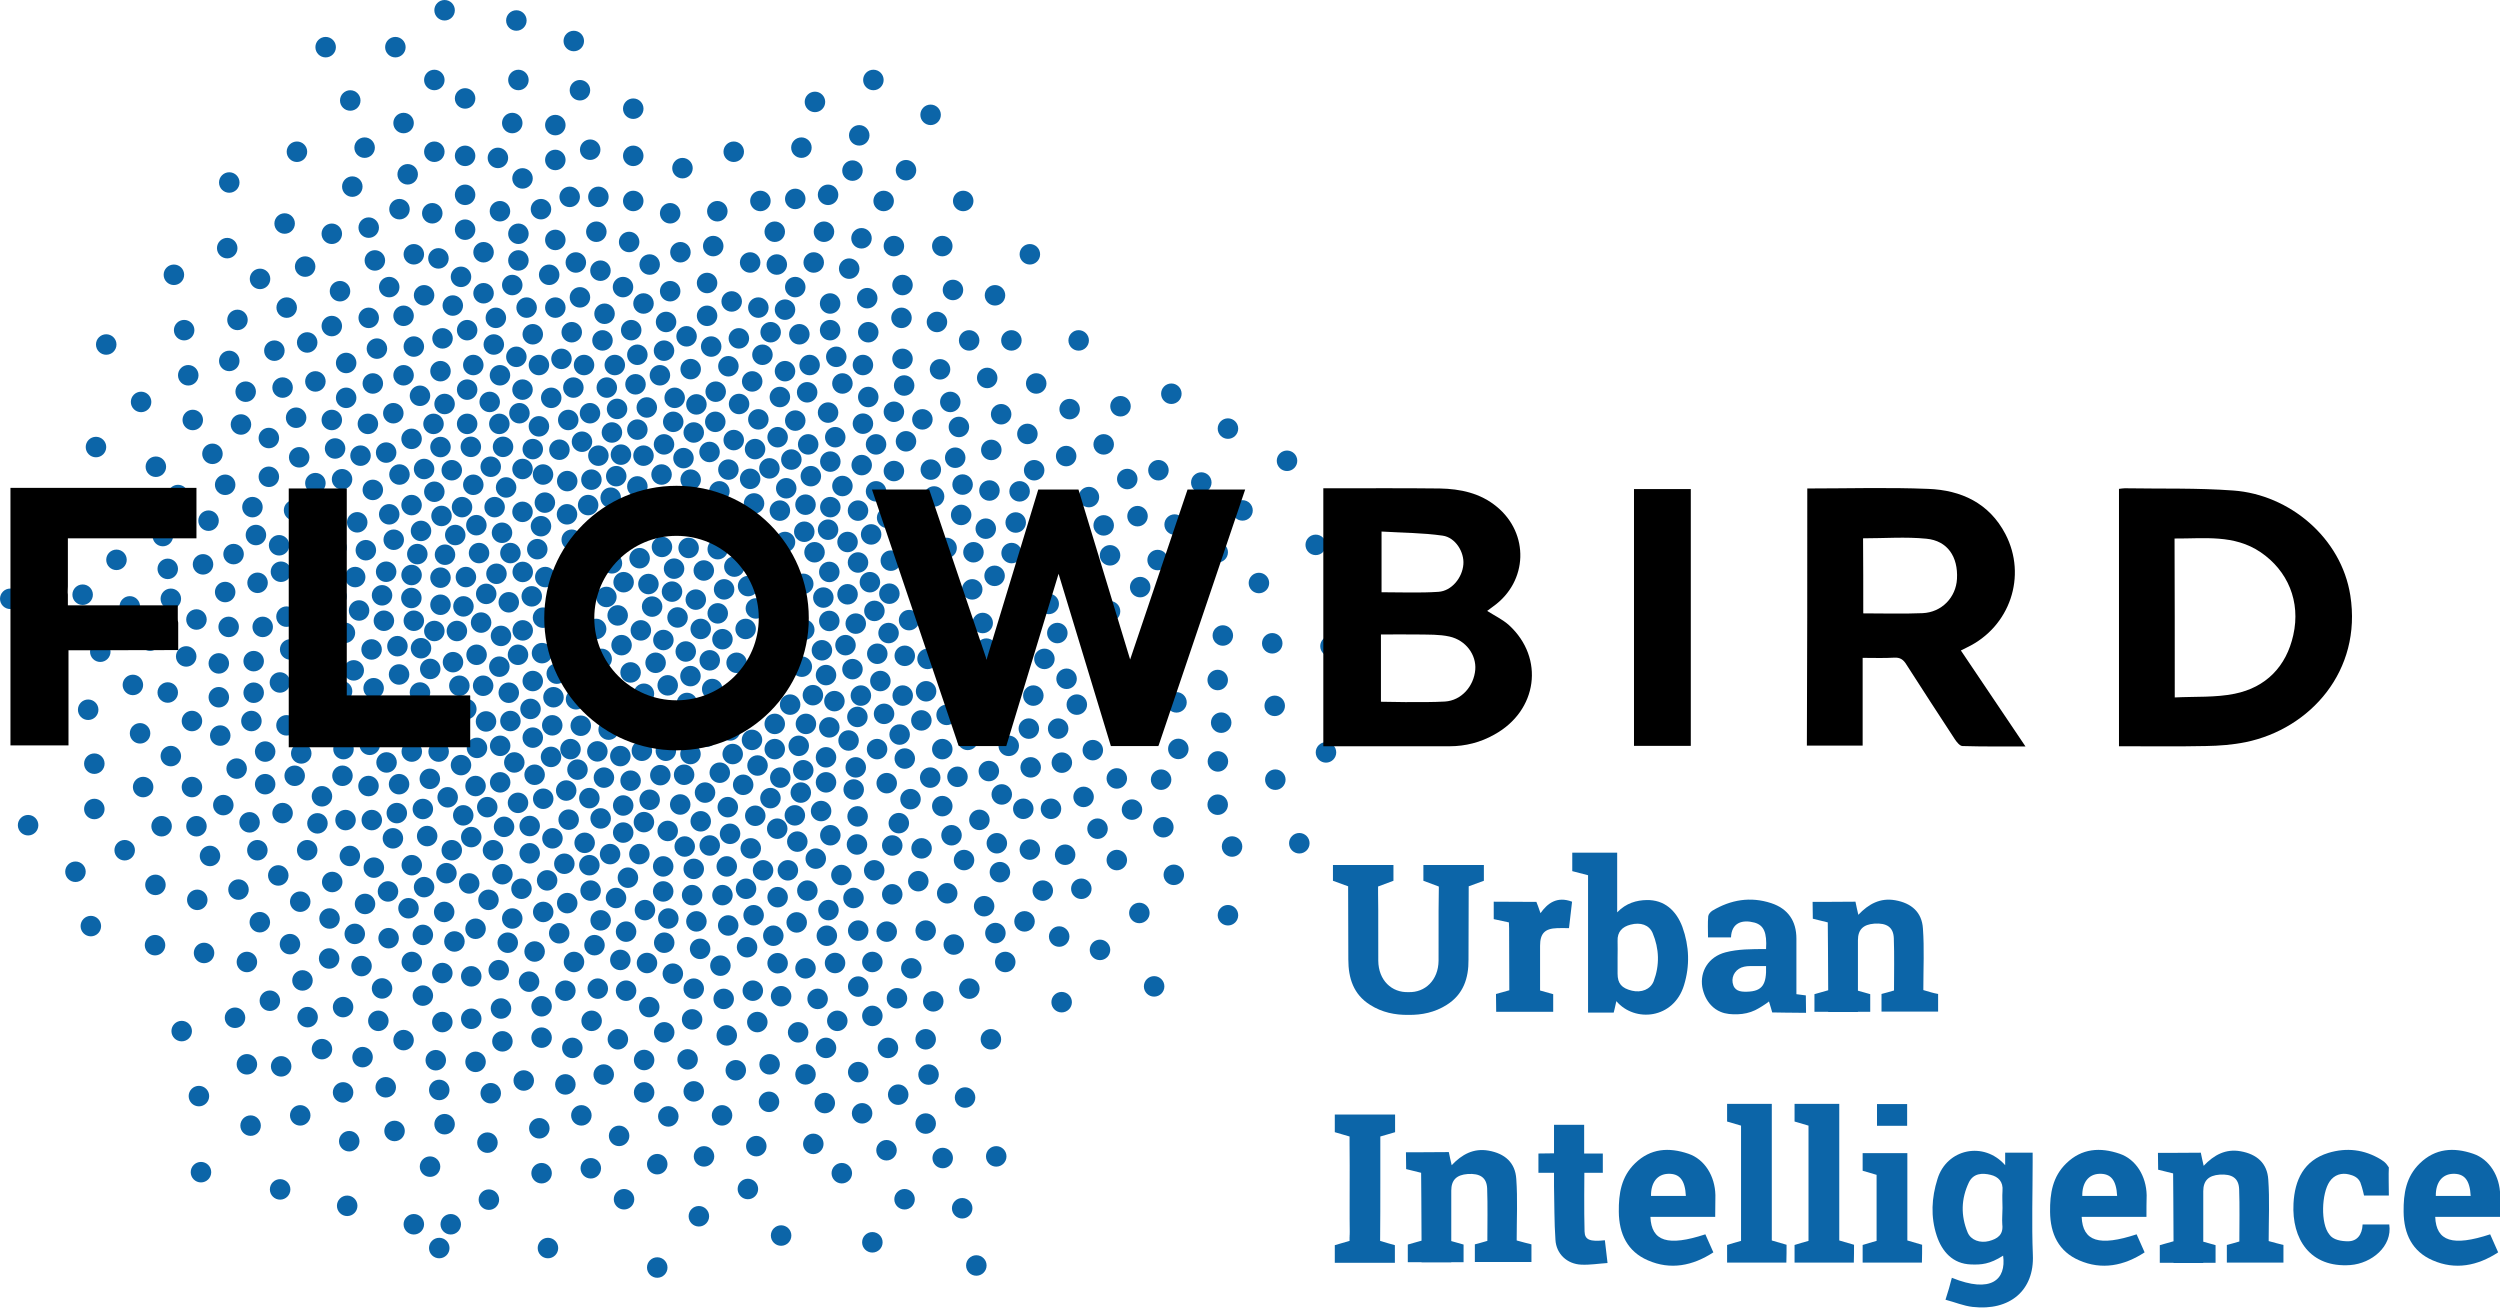 <svg xmlns="http://www.w3.org/2000/svg" x="0px" y="0px" viewBox="0 0 1219.1 637.6" style="enable-background:new 0 0 1219.1 637.6" xml:space="preserve"><style type="text/css">.st0{fill:#0C65A8;}
	.st1{fill:none;}</style><circle class="st0" cx="216.8" cy="5" r="5"/><circle class="st0" cx="192.8" cy="23" r="5"/><circle class="st0" cx="158.8" cy="23" r="5"/><circle class="st0" cx="170.8" cy="49" r="5"/><circle class="st0" cx="177.8" cy="72" r="5"/><circle class="st0" cx="144.8" cy="74" r="5"/><circle class="st0" cx="111.8" cy="89" r="5"/><circle class="st0" cx="138.8" cy="109" r="5"/><circle class="st0" cx="110.8" cy="121" r="5"/><circle class="st0" cx="84.8" cy="134" r="5"/><circle class="st0" cx="51.8" cy="168" r="5"/><circle class="st0" cx="89.8" cy="161" r="5"/><circle class="st0" cx="91.8" cy="183" r="5"/><circle class="st0" cx="68.8" cy="196" r="5"/><circle class="st0" cx="111.8" cy="176" r="5"/><circle class="st0" cx="119.8" cy="191" r="5"/><circle class="st0" cx="137.8" cy="189" r="5"/><circle class="st0" cx="153.8" cy="186" r="5"/><circle class="st0" cx="168.8" cy="177" r="5"/><circle class="st0" cx="183.8" cy="170" r="5"/><circle class="st0" cx="179.8" cy="155" r="5"/><circle class="st0" cx="196.8" cy="154" r="5"/><circle class="st0" cx="201.8" cy="169" r="5"/><circle class="st0" cx="181.8" cy="187" r="5"/><circle class="st0" cx="196.8" cy="183" r="5"/><circle class="st0" cx="214.8" cy="181" r="5"/><circle class="st0" cx="215.8" cy="165" r="5"/><circle class="st0" cx="204.8" cy="193" r="5"/><circle class="st0" cx="216.8" cy="197" r="5"/><circle class="st0" cx="227.8" cy="190" r="5"/><circle class="st0" cx="230.8" cy="178" r="5"/><circle class="st0" cx="168.8" cy="194" r="5"/><circle class="st0" cx="133.8" cy="171" r="5"/><circle class="st0" cx="149.8" cy="167" r="5"/><circle class="st0" cx="161.8" cy="159" r="5"/><circle class="st0" cx="115.8" cy="156" r="5"/><circle class="st0" cx="126.8" cy="136" r="5"/><circle class="st0" cx="139.8" cy="150" r="5"/><circle class="st0" cx="165.8" cy="142" r="5"/><circle class="st0" cx="148.8" cy="130" r="5"/><circle class="st0" cx="161.8" cy="114" r="5"/><circle class="st0" cx="179.8" cy="111" r="5"/><circle class="st0" cx="182.8" cy="127" r="5"/><circle class="st0" cx="189.8" cy="140" r="5"/><circle class="st0" cx="206.8" cy="144" r="5"/><circle class="st0" cx="201.8" cy="124" r="5"/><circle class="st0" cx="194.8" cy="102" r="5"/><circle class="st0" cx="210.8" cy="104" r="5"/><circle class="st0" cx="226.8" cy="95" r="5"/><circle class="st0" cx="243.8" cy="103" r="5"/><circle class="st0" cx="226.8" cy="112" r="5"/><circle class="st0" cx="235.8" cy="123" r="5"/><circle class="st0" cx="224.8" cy="135" r="5"/><circle class="st0" cx="235.8" cy="143" r="5"/><circle class="st0" cx="227.8" cy="161" r="5"/><circle class="st0" cx="241.8" cy="155" r="5"/><circle class="st0" cx="240.8" cy="168" r="5"/><circle class="st0" cx="251.8" cy="174" r="5"/><circle class="st0" cx="243.8" cy="183" r="5"/><circle class="st0" cx="238.8" cy="196" r="5"/><circle class="st0" cx="254.8" cy="190" r="5"/><circle class="st0" cx="262.8" cy="178" r="5"/><circle class="st0" cx="259.8" cy="163" r="5"/><circle class="st0" cx="256.8" cy="150" r="5"/><circle class="st0" cx="249.8" cy="139" r="5"/><circle class="st0" cx="252.8" cy="127" r="5"/><circle class="st0" cx="252.8" cy="114" r="5"/><circle class="st0" cx="263.8" cy="102" r="5"/><circle class="st0" cx="270.8" cy="117" r="5"/><circle class="st0" cx="267.8" cy="134" r="5"/><circle class="st0" cx="270.8" cy="150" r="5"/><circle class="st0" cx="282.8" cy="145" r="5"/><circle class="st0" cx="292.8" cy="132" r="5"/><circle class="st0" cx="280.8" cy="128" r="5"/><circle class="st0" cx="290.8" cy="113" r="5"/><circle class="st0" cx="306.8" cy="118" r="5"/><circle class="st0" cx="316.8" cy="129" r="5"/><circle class="st0" cx="331.8" cy="123" r="5"/><circle class="st0" cx="326.8" cy="142" r="5"/><circle class="st0" cx="313.8" cy="148" r="5"/><circle class="st0" cx="303.8" cy="140" r="5"/><circle class="st0" cx="294.8" cy="153" r="5"/><circle class="st0" cx="278.8" cy="162" r="5"/><circle class="st0" cx="273.8" cy="175" r="5"/><circle class="st0" cx="284.8" cy="178" r="5"/><circle class="st0" cx="293.8" cy="166" r="5"/><circle class="st0" cx="307.8" cy="161" r="5"/><circle class="st0" cx="299.8" cy="178" r="5"/><circle class="st0" cx="310.8" cy="173" r="5"/><circle class="st0" cx="323.8" cy="171" r="5"/><circle class="st0" cx="324.8" cy="157" r="5"/><circle class="st0" cx="334.8" cy="164" r="5"/><circle class="st0" cx="344.8" cy="154" r="5"/><circle class="st0" cx="346.8" cy="169" r="5"/><circle class="st0" cx="360.3" cy="165" r="5"/><circle class="st0" cx="355.2" cy="178.6" r="5"/><circle class="st0" cx="366.8" cy="186" r="5"/><circle class="st0" cx="360.4" cy="197" r="5"/><circle class="st0" cx="349" cy="191" r="5"/><circle class="st0" cx="339.6" cy="197.2" r="5"/><circle class="st0" cx="348.8" cy="205.7" r="5"/><circle class="st0" cx="357.8" cy="214.6" r="5"/><circle class="st0" cx="368.2" cy="219" r="5"/><circle class="st0" cx="375.2" cy="228.4" r="5"/><circle class="st0" cx="365.8" cy="233.5" r="5"/><circle class="st0" cx="367.7" cy="245.5" r="5"/><circle class="st0" cx="350.8" cy="239.6" r="5"/><circle class="st0" cx="355.2" cy="229" r="5"/><circle class="st0" cx="346" cy="220.4" r="5"/><circle class="st0" cx="338.3" cy="210.9" r="5"/><circle class="st0" cx="328.3" cy="205.7" r="5"/><circle class="st0" cx="329" cy="194" r="5"/><circle class="st0" cx="336.8" cy="180" r="5"/><circle class="st0" cx="321.8" cy="183" r="5"/><circle class="st0" cx="309.9" cy="187.4" r="5"/><circle class="st0" cx="315.4" cy="198.7" r="5"/><circle class="st0" cx="310.8" cy="209.5" r="5"/><circle class="st0" cx="313.8" cy="222.2" r="5"/><circle class="st0" cx="323.8" cy="216.7" r="5"/><circle class="st0" cx="333.3" cy="223.4" r="5"/><circle class="st0" cx="336.8" cy="233.9" r="5"/><circle class="st0" cx="322.6" cy="231.4" r="5"/><circle class="st0" cx="310.8" cy="237.2" r="5"/><circle class="st0" cx="300.5" cy="232.2" r="5"/><circle class="st0" cx="302.8" cy="221.7" r="5"/><circle class="st0" cx="298.4" cy="210.9" r="5"/><circle class="st0" cx="300.9" cy="199.4" r="5"/><circle class="st0" cx="295.9" cy="189" r="5"/><circle class="st0" cx="279.6" cy="189" r="5"/><circle class="st0" cx="268.8" cy="194" r="5"/><circle class="st0" cx="277.1" cy="204.8" r="5"/><circle class="st0" cx="287.7" cy="201.5" r="5"/><circle class="st0" cx="283.8" cy="215.4" r="5"/><circle class="st0" cx="291.8" cy="222.2" r="5"/><circle class="st0" cx="288.4" cy="233.9" r="5"/><circle class="st0" cx="297.8" cy="242.7" r="5"/><circle class="st0" cx="286.8" cy="246.3" r="5"/><circle class="st0" cx="276.5" cy="250.8" r="5"/><circle class="st0" cx="278.8" cy="263.2" r="5"/><circle class="st0" cx="298.4" cy="274.7" r="5"/><circle class="st0" cx="304.1" cy="283.9" r="5"/><circle class="st0" cx="295.7" cy="291.1" r="5"/><circle class="st0" cx="301.2" cy="300.1" r="5"/><circle class="st0" cx="290.7" cy="306.7" r="5"/><circle class="st0" cx="303.1" cy="314.6" r="5"/><circle class="st0" cx="312.5" cy="307.4" r="5"/><circle class="st0" cx="316.2" cy="284.8" r="5"/><circle class="st0" cx="318" cy="295.8" r="5"/><circle class="st0" cx="327.7" cy="288.5" r="5"/><circle class="st0" cx="328.7" cy="277.3" r="5"/><circle class="st0" cx="322.8" cy="266.7" r="5"/><circle class="st0" cx="311.9" cy="272.2" r="5"/><circle class="st0" cx="335.8" cy="267.2" r="5"/><circle class="st0" cx="350" cy="267.8" r="5"/><circle class="st0" cx="358.1" cy="276.3" r="5"/><circle class="st0" cx="343.2" cy="278.2" r="5"/><circle class="st0" cx="353.1" cy="287.4" r="5"/><circle class="st0" cx="339.3" cy="292.4" r="5"/><circle class="st0" cx="350" cy="299.1" r="5"/><circle class="st0" cx="341.7" cy="306.7" r="5"/><circle class="st0" cx="330.4" cy="301.1" r="5"/><circle class="st0" cx="323.5" cy="312.1" r="5"/><circle class="st0" cx="293.4" cy="321.3" r="5"/><circle class="st0" cx="307.5" cy="327.9" r="5"/><circle class="st0" cx="319.7" cy="323.2" r="5"/><circle class="st0" cx="325.6" cy="334.2" r="5"/><circle class="st0" cx="314" cy="338.3" r="5"/><circle class="st0" cx="335" cy="342.8" r="5"/><circle class="st0" cx="347.3" cy="336" r="5"/><circle class="st0" cx="336.7" cy="329.7" r="5"/><circle class="st0" cx="334.4" cy="317.7" r="5"/><circle class="st0" cx="346.1" cy="322" r="5"/><circle class="st0" cx="359.2" cy="323.2" r="5"/><circle class="st0" cx="352.3" cy="311.7" r="5"/><circle class="st0" cx="363.6" cy="306.7" r="5"/><circle class="st0" cx="368.6" cy="296.7" r="5"/><circle class="st0" cx="364.8" cy="285.8" r="5"/><circle class="st0" cx="391.7" cy="284.7" r="5"/><circle class="st0" cx="401.5" cy="291.4" r="5"/><circle class="st0" cx="404.4" cy="302.8" r="5"/><circle class="st0" cx="392.2" cy="307.1" r="5"/><circle class="st0" cx="400.8" cy="317.1" r="5"/><circle class="st0" cx="412.3" cy="314.6" r="5"/><circle class="st0" cx="417.3" cy="304.1" r="5"/><circle class="st0" cx="413.3" cy="289.8" r="5"/><circle class="st0" cx="424.2" cy="283.9" r="5"/><circle class="st0" cx="426.4" cy="297.9" r="5"/><circle class="st0" cx="427.8" cy="318.8" r="5"/><circle class="st0" cx="415.7" cy="326.3" r="5"/><circle class="st0" cx="402.8" cy="329.2" r="5"/><circle class="st0" cx="391" cy="325.1" r="5"/><circle class="st0" cx="385.3" cy="343.6" r="5"/><circle class="st0" cx="377.8" cy="353" r="5"/><circle class="st0" cx="393" cy="353" r="5"/><circle class="st0" cx="396.4" cy="339" r="5"/><circle class="st0" cx="406.9" cy="341.9" r="5"/><circle class="st0" cx="418.1" cy="349.6" r="5"/><circle class="st0" cx="419.8" cy="339.2" r="5"/><circle class="st0" cx="404.4" cy="354.7" r="5"/><circle class="st0" cx="413.8" cy="361.1" r="5"/><circle class="st0" cx="417.3" cy="374.2" r="5"/><circle class="st0" cx="402.8" cy="369.3" r="5"/><circle class="st0" cx="389.5" cy="363.7" r="5"/><circle class="st0" cx="377.8" cy="365.3" r="5"/><circle class="st0" cx="366.7" cy="360.8" r="5"/><circle class="st0" cx="356" cy="356.2" r="5"/><circle class="st0" cx="344.7" cy="359.2" r="5"/><circle class="st0" cx="336.7" cy="367.7" r="5"/><circle class="st0" cx="324.7" cy="366.1" r="5"/><circle class="st0" cx="313" cy="366.1" r="5"/><circle class="st0" cx="296.8" cy="355.8" r="5"/><circle class="st0" cx="291.3" cy="366.4" r="5"/><circle class="st0" cx="302.5" cy="368.7" r="5"/><circle class="st0" cx="294.5" cy="379.2" r="5"/><circle class="st0" cx="281.6" cy="375.3" r="5"/><circle class="st0" cx="276.1" cy="385.5" r="5"/><circle class="st0" cx="287.4" cy="389.2" r="5"/><circle class="st0" cx="277.3" cy="399.7" r="5"/><circle class="st0" cx="292.9" cy="399.1" r="5"/><circle class="st0" cx="303.9" cy="392.8" r="5"/><circle class="st0" cx="307.5" cy="380.7" r="5"/><circle class="st0" cx="316.8" cy="390" r="5"/><circle class="st0" cx="322" cy="378" r="5"/><circle class="st0" cx="333.6" cy="377.8" r="5"/><circle class="st0" cx="331.7" cy="392.3" r="5"/><circle class="st0" cx="343.8" cy="386.5" r="5"/><circle class="st0" cx="351" cy="376.8" r="5"/><circle class="st0" cx="357.3" cy="367.7" r="5"/><circle class="st0" cx="369.4" cy="373.3" r="5"/><circle class="st0" cx="362.4" cy="382.7" r="5"/><circle class="st0" cx="375.7" cy="389.2" r="5"/><circle class="st0" cx="380.5" cy="379.2" r="5"/><circle class="st0" cx="391.7" cy="375.6" r="5"/><circle class="st0" cx="402.8" cy="381.5" r="5"/><circle class="st0" cx="390.5" cy="386.5" r="5"/><circle class="st0" cx="387.6" cy="397.6" r="5"/><circle class="st0" cx="400.4" cy="395.5" r="5"/><circle class="st0" cx="404.9" cy="407.3" r="5"/><circle class="st0" cx="388.8" cy="410.4" r="5"/><circle class="st0" cx="379" cy="404.1" r="5"/><circle class="st0" cx="368.3" cy="397.8" r="5"/><circle class="st0" cx="354.9" cy="393.6" r="5"/><circle class="st0" cx="341.7" cy="400.5" r="5"/><circle class="st0" cx="356" cy="406.6" r="5"/><circle class="st0" cx="366.1" cy="413.7" r="5"/><circle class="st0" cx="372.1" cy="424.4" r="5"/><circle class="st0" cx="384.2" cy="424.4" r="5"/><circle class="st0" cx="397.8" cy="418.7" r="5"/><circle class="st0" cx="410.3" cy="426.7" r="5"/><circle class="st0" cx="354.4" cy="422.5" r="5"/><circle class="st0" cx="346.1" cy="412.3" r="5"/><circle class="st0" cx="333.9" cy="412.8" r="5"/><circle class="st0" cx="338.3" cy="423.7" r="5"/><circle class="st0" cx="323.4" cy="422.5" r="5"/><circle class="st0" cx="325.6" cy="405.2" r="5"/><circle class="st0" cx="314" cy="400.9" r="5"/><circle class="st0" cx="303.9" cy="406" r="5"/><circle class="st0" cx="311.8" cy="416.5" r="5"/><circle class="st0" cx="306.2" cy="428" r="5"/><circle class="st0" cx="297.5" cy="416.5" r="5"/><circle class="st0" cx="285.1" cy="411" r="5"/><circle class="st0" cx="269.4" cy="408.8" r="5"/><circle class="st0" cx="258.3" cy="416.1" r="5"/><circle class="st0" cx="275.2" cy="421.2" r="5"/><circle class="st0" cx="287.4" cy="421.9" r="5"/><circle class="st0" cx="288" cy="434.3" r="5"/><circle class="st0" cx="276.6" cy="440.4" r="5"/><circle class="st0" cx="264.9" cy="444.7" r="5"/><circle class="st0" cx="254.3" cy="433.4" r="5"/><circle class="st0" cx="266.8" cy="429.3" r="5"/><circle class="st0" cx="292.9" cy="448.8" r="5"/><circle class="st0" cx="300.4" cy="437.9" r="5"/><circle class="st0" cx="314.5" cy="443.8" r="5"/><circle class="st0" cx="323.4" cy="434.7" r="5"/><circle class="st0" cx="337.5" cy="436.5" r="5"/><circle class="st0" cx="352.3" cy="436.5" r="5"/><circle class="st0" cx="363.8" cy="433.4" r="5"/><circle class="st0" cx="367.5" cy="446.3" r="5"/><circle class="st0" cx="355.1" cy="451.3" r="5"/><circle class="st0" cx="339.6" cy="449.3" r="5"/><circle class="st0" cx="325.9" cy="447.9" r="5"/><circle class="st0" cx="323.9" cy="459.7" r="5"/><circle class="st0" cx="315.5" cy="469.6" r="5"/><circle class="st0" cx="328.1" cy="474.8" r="5"/><circle class="st0" cx="341.4" cy="462.7" r="5"/><circle class="st0" cx="351.3" cy="470.9" r="5"/><circle class="st0" cx="364.3" cy="461.9" r="5"/><circle class="st0" cx="377.1" cy="456.3" r="5"/><circle class="st0" cx="379.2" cy="437.5" r="5"/><circle class="st0" cx="393.7" cy="434.3" r="5"/><circle class="st0" cx="404" cy="443.8" r="5"/><circle class="st0" cx="388.5" cy="449.8" r="5"/><circle class="st0" cx="403.2" cy="456.3" r="5"/><circle class="st0" cx="416.2" cy="437.9" r="5"/><circle class="st0" cx="426.3" cy="424.4" r="5"/><circle class="st0" cx="435.1" cy="436.1" r="5"/><circle class="st0" cx="447.8" cy="429.7" r="5"/><circle class="st0" cx="432.4" cy="454.3" r="5"/><circle class="st0" cx="451.4" cy="453.8" r="5"/><circle class="st0" cx="418.5" cy="453.8" r="5"/><circle class="st0" cx="407.2" cy="469.6" r="5"/><circle class="st0" cx="392.8" cy="472.2" r="5"/><circle class="st0" cx="379.2" cy="469.7" r="5"/><circle class="st0" cx="367.1" cy="483.1" r="5"/><circle class="st0" cx="352.9" cy="487.1" r="5"/><circle class="st0" cx="338.3" cy="482.1" r="5"/><circle class="st0" cx="337.5" cy="497.1" r="5"/><circle class="st0" cx="354.4" cy="504.9" r="5"/><circle class="st0" cx="369.3" cy="498.4" r="5"/><circle class="st0" cx="380.9" cy="485.8" r="5"/><circle class="st0" cx="398.7" cy="487.1" r="5"/><circle class="st0" cx="408.3" cy="497.8" r="5"/><circle class="st0" cx="418.5" cy="481.1" r="5"/><circle class="st0" cx="425.4" cy="469.1" r="5"/><circle class="st0" cx="444.4" cy="472.2" r="5"/><circle class="st0" cx="437.4" cy="486.8" r="5"/><circle class="st0" cx="425.4" cy="495.4" r="5"/><circle class="st0" cx="433" cy="511" r="5"/><circle class="st0" cx="451.4" cy="506.8" r="5"/><circle class="st0" cx="452.8" cy="524" r="5"/><circle class="st0" cx="451.4" cy="547.9" r="5"/><circle class="st0" cx="438" cy="533.8" r="5"/><circle class="st0" cx="420.4" cy="542.9" r="5"/><circle class="st0" cx="418.5" cy="522.8" r="5"/><circle class="st0" cx="402.8" cy="511" r="5"/><circle class="st0" cx="389.2" cy="503.4" r="5"/><circle class="st0" cx="375.3" cy="519" r="5"/><circle class="st0" cx="392.8" cy="523.9" r="5"/><circle class="st0" cx="402.2" cy="537.9" r="5"/><circle class="st0" cx="396.6" cy="557.8" r="5"/><circle class="st0" cx="368.8" cy="558.9" r="5"/><circle class="st0" cx="375" cy="537.3" r="5"/><circle class="st0" cx="358.8" cy="521.9" r="5"/><circle class="st0" cx="335.3" cy="516.6" r="5"/><circle class="st0" cx="338.3" cy="532.2" r="5"/><circle class="st0" cx="325.9" cy="544.4" r="5"/><circle class="st0" cx="352.1" cy="543.9" r="5"/><circle class="st0" cx="343.3" cy="563.9" r="5"/><circle class="st0" cx="304.3" cy="584.8" r="5"/><circle class="st0" cx="320.5" cy="618.1" r="5"/><circle class="st0" cx="340.8" cy="593.1" r="5"/><circle class="st0" cx="364.7" cy="579.8" r="5"/><circle class="st0" cx="380.9" cy="602.5" r="5"/><circle class="st0" cx="425.4" cy="605.8" r="5"/><circle class="st0" cx="441.1" cy="584.8" r="5"/><circle class="st0" cx="476.1" cy="617.1" r="5"/><circle class="st0" cx="469.2" cy="589.2" r="5"/><circle class="st0" cx="459.7" cy="564.7" r="5"/><circle class="st0" cx="485.8" cy="563.9" r="5"/><circle class="st0" cx="470.6" cy="535.2" r="5"/><circle class="st0" cx="483.2" cy="506.8" r="5"/><circle class="st0" cx="472.7" cy="482.1" r="5"/><circle class="st0" cx="455.1" cy="488.3" r="5"/><circle class="st0" cx="465.1" cy="460.6" r="5"/><circle class="st0" cx="490.2" cy="469.1" r="5"/><circle class="st0" cx="517.7" cy="488.7" r="5"/><circle class="st0" cx="536.4" cy="463.2" r="5"/><circle class="st0" cx="562.8" cy="481" r="5"/><circle class="st0" cx="555.6" cy="445.2" r="5"/><circle class="st0" cx="516.5" cy="456.7" r="5"/><circle class="st0" cx="499.6" cy="449.3" r="5"/><circle class="st0" cx="485.4" cy="455" r="5"/><circle class="st0" cx="479.9" cy="441.9" r="5"/><circle class="st0" cx="461.9" cy="435.6" r="5"/><circle class="st0" cx="470.1" cy="419.4" r="5"/><circle class="st0" cx="487.6" cy="425.3" r="5"/><circle class="st0" cx="508.5" cy="434.3" r="5"/><circle class="st0" cx="527.3" cy="433.4" r="5"/><circle class="st0" cx="544.6" cy="419.4" r="5"/><circle class="st0" cx="535.2" cy="404.1" r="5"/><circle class="st0" cx="519.4" cy="416.8" r="5"/><circle class="st0" cx="502.2" cy="414.3" r="5"/><circle class="st0" cx="486.1" cy="411.2" r="5"/><circle class="st0" cx="477.6" cy="399.8" r="5"/><circle class="st0" cx="464" cy="407.3" r="5"/><circle class="st0" cx="449.4" cy="413.7" r="5"/><circle class="st0" cx="435.1" cy="412.3" r="5"/><circle class="st0" cx="417.9" cy="411.8" r="5"/><circle class="st0" cx="418.2" cy="398.1" r="5"/><circle class="st0" cx="416.3" cy="385" r="5"/><circle class="st0" cx="432.4" cy="381.9" r="5"/><circle class="st0" cx="441.2" cy="369.9" r="5"/><circle class="st0" cx="427.7" cy="365.3" r="5"/><circle class="st0" cx="438.7" cy="358.2" r="5"/><circle class="st0" cx="431.1" cy="348.1" r="5"/><circle class="st0" cx="429.3" cy="332.1" r="5"/><circle class="st0" cx="440.2" cy="339.2" r="5"/><circle class="st0" cx="451.6" cy="337.1" r="5"/><circle class="st0" cx="449.3" cy="351.3" r="5"/><circle class="st0" cx="461.6" cy="348.6" r="5"/><circle class="st0" cx="471.9" cy="360.8" r="5"/><circle class="st0" cx="459.5" cy="365.3" r="5"/><circle class="st0" cx="453.6" cy="379.2" r="5"/><circle class="st0" cx="466.9" cy="378.8" r="5"/><circle class="st0" cx="482.2" cy="376" r="5"/><circle class="st0" cx="488.5" cy="387.4" r="5"/><circle class="st0" cx="499" cy="394.4" r="5"/><circle class="st0" cx="512.5" cy="394.4" r="5"/><circle class="st0" cx="528.4" cy="388.6" r="5"/><circle class="st0" cx="517.8" cy="371.9" r="5"/><circle class="st0" cx="532.9" cy="365.8" r="5"/><circle class="st0" cx="516" cy="355.3" r="5"/><circle class="st0" cx="525.1" cy="343.6" r="5"/><circle class="st0" cx="520.1" cy="331" r="5"/><circle class="st0" cx="509.3" cy="321.3" r="5"/><circle class="st0" cx="515.6" cy="308.7" r="5"/><circle class="st0" cx="511.4" cy="294.5" r="5"/><circle class="st0" cx="481" cy="316.3" r="5"/><circle class="st0" cx="479.2" cy="303.8" r="5"/><circle class="st0" cx="474.1" cy="287.4" r="5"/><circle class="st0" cx="485" cy="280.8" r="5"/><circle class="st0" cx="493.3" cy="269.7" r="5"/><circle class="st0" cx="474.7" cy="269.3" r="5"/><circle class="st0" cx="461.6" cy="267.2" r="5"/><circle class="st0" cx="433.7" cy="289.5" r="5"/><circle class="st0" cx="443.3" cy="302.4" r="5"/><circle class="st0" cx="433.3" cy="308.7" r="5"/><circle class="st0" cx="441.2" cy="319.8" r="5"/><circle class="st0" cx="452.3" cy="321.3" r="5"/><circle class="st0" cx="503.9" cy="339.2" r="5"/><circle class="st0" cx="501.7" cy="355.3" r="5"/><circle class="st0" cx="491.9" cy="363.7" r="5"/><circle class="st0" cx="502.6" cy="374.2" r="5"/><circle class="st0" cx="438.3" cy="401.4" r="5"/><circle class="st0" cx="444" cy="389.7" r="5"/><circle class="st0" cx="459.5" cy="393.1" r="5"/><circle class="st0" cx="432.3" cy="560.9" r="5"/><circle class="st0" cx="410.5" cy="572.1" r="5"/><circle class="st0" cx="302.5" cy="468.1" r="5"/><circle class="st0" cx="305.3" cy="454.3" r="5"/><circle class="st0" cx="289.9" cy="460.9" r="5"/><circle class="st0" cx="272.7" cy="455.1" r="5"/><circle class="st0" cx="263.8" cy="256.6" r="5"/><circle class="st0" cx="254.8" cy="249.6" r="5"/><circle class="st0" cx="265.7" cy="245.1" r="5"/><circle class="st0" cx="264.8" cy="231.4" r="5"/><circle class="st0" cx="276.6" cy="234.6" r="5"/><circle class="st0" cx="272.8" cy="219.3" r="5"/><circle class="st0" cx="262.8" cy="207.9" r="5"/><circle class="st0" cx="253.3" cy="201.5" r="5"/><circle class="st0" cx="243.5" cy="206.7" r="5"/><circle class="st0" cx="245.3" cy="217.9" r="5"/><circle class="st0" cx="259.8" cy="219" r="5"/><circle class="st0" cx="254.8" cy="228.7" r="5"/><circle class="st0" cx="246.8" cy="237.7" r="5"/><circle class="st0" cx="241.2" cy="247.3" r="5"/><circle class="st0" cx="230.8" cy="236.4" r="5"/><circle class="st0" cx="239.3" cy="227.6" r="5"/><circle class="st0" cx="227.8" cy="206.7" r="5"/><circle class="st0" cx="229.6" cy="217.9" r="5"/><circle class="st0" cx="214.8" cy="218" r="5"/><circle class="st0" cx="211.4" cy="206.7" r="5"/><circle class="st0" cx="200.7" cy="214" r="5"/><circle class="st0" cx="191.8" cy="201.5" r="5"/><circle class="st0" cx="179.4" cy="206.7" r="5"/><circle class="st0" cx="161.8" cy="204.8" r="5"/><circle class="st0" cx="163.4" cy="218.7" r="5"/><circle class="st0" cx="175.8" cy="222.2" r="5"/><circle class="st0" cx="188.3" cy="220.7" r="5"/><circle class="st0" cx="194.8" cy="231.4" r="5"/><circle class="st0" cx="206.8" cy="228.7" r="5"/><circle class="st0" cx="220.3" cy="229.3" r="5"/><circle class="st0" cx="211.8" cy="239.8" r="5"/><circle class="st0" cx="200.7" cy="246.3" r="5"/><circle class="st0" cx="189.8" cy="250.8" r="5"/><circle class="st0" cx="181.8" cy="238.9" r="5"/><circle class="st0" cx="166.8" cy="233.7" r="5"/><circle class="st0" cx="153.8" cy="235.6" r="5"/><circle class="st0" cx="145.9" cy="223" r="5"/><circle class="st0" cx="144.4" cy="203.7" r="5"/><circle class="st0" cx="131.1" cy="213.6" r="5"/><circle class="st0" cx="117.5" cy="207" r="5"/><circle class="st0" cx="94" cy="204.8" r="5"/><circle class="st0" cx="76" cy="227.6" r="5"/><circle class="st0" cx="86.8" cy="241.4" r="5"/><circle class="st0" cx="56.8" cy="273" r="5"/><circle class="st0" cx="5" cy="292" r="5"/><circle class="st0" cx="40.3" cy="290" r="5"/><circle class="st0" cx="63.3" cy="295.7" r="5"/><circle class="st0" cx="83.3" cy="292" r="5"/><circle class="st0" cx="73.2" cy="312.4" r="5"/><circle class="st0" cx="48.9" cy="317.8" r="5"/><circle class="st0" cx="64.8" cy="334" r="5"/><circle class="st0" cx="81.8" cy="337.7" r="5"/><circle class="st0" cx="90.8" cy="320.1" r="5"/><circle class="st0" cx="95.8" cy="302.1" r="5"/><circle class="st0" cx="109.8" cy="288.7" r="5"/><circle class="st0" cx="125.6" cy="284.2" r="5"/><circle class="st0" cx="137" cy="278.8" r="5"/><circle class="st0" cx="139.7" cy="300.7" r="5"/><circle class="st0" cx="141.5" cy="316.7" r="5"/><circle class="st0" cx="128.1" cy="305.7" r="5"/><circle class="st0" cx="111.5" cy="305.7" r="5"/><circle class="st0" cx="106.7" cy="323.5" r="5"/><circle class="st0" cx="123.7" cy="322.4" r="5"/><circle class="st0" cx="136.5" cy="332.8" r="5"/><circle class="st0" cx="139.7" cy="353.7" r="5"/><circle class="st0" cx="146.9" cy="367.4" r="5"/><circle class="st0" cx="143.7" cy="378.3" r="5"/><circle class="st0" cx="129.3" cy="382.4" r="5"/><circle class="st0" cx="129.3" cy="366.5" r="5"/><circle class="st0" cx="122.6" cy="351.6" r="5"/><circle class="st0" cx="123.7" cy="337.8" r="5"/><circle class="st0" cx="106.7" cy="340" r="5"/><circle class="st0" cx="93.6" cy="351.6" r="5"/><circle class="st0" cx="107.4" cy="358.7" r="5"/><circle class="st0" cx="115.4" cy="374.8" r="5"/><circle class="st0" cx="108.9" cy="392.6" r="5"/><circle class="st0" cx="121.7" cy="401" r="5"/><circle class="st0" cx="137.8" cy="396.5" r="5"/><circle class="st0" cx="83.3" cy="368.7" r="5"/><circle class="st0" cx="93.6" cy="383.8" r="5"/><circle class="st0" cx="95.8" cy="402.9" r="5"/><circle class="st0" cx="78.8" cy="402.9" r="5"/><circle class="st0" cx="69.8" cy="383.8" r="5"/><circle class="st0" cx="68.3" cy="357.6" r="5"/><circle class="st0" cx="43" cy="346.1" r="5"/><circle class="st0" cx="46" cy="372.4" r="5"/><circle class="st0" cx="46" cy="394.5" r="5"/><circle class="st0" cx="13.7" cy="402.4" r="5"/><circle class="st0" cx="36.8" cy="425.1" r="5"/><circle class="st0" cx="44.3" cy="451.6" r="5"/><circle class="st0" cx="60.8" cy="414.6" r="5"/><circle class="st0" cx="75.8" cy="431.5" r="5"/><circle class="st0" cx="75.6" cy="460.9" r="5"/><circle class="st0" cx="96.2" cy="438.8" r="5"/><circle class="st0" cx="102.4" cy="417.4" r="5"/><circle class="st0" cx="116.3" cy="433.8" r="5"/><circle class="st0" cx="125.5" cy="414.6" r="5"/><circle class="st0" cx="135.7" cy="426.9" r="5"/><circle class="st0" cx="146.4" cy="439.7" r="5"/><circle class="st0" cx="149.8" cy="414.6" r="5"/><circle class="st0" cx="154.8" cy="401.5" r="5"/><circle class="st0" cx="157" cy="388.3" r="5"/><circle class="st0" cx="167" cy="378.3" r="5"/><circle class="st0" cx="179.7" cy="383.3" r="5"/><circle class="st0" cx="167.5" cy="365.3" r="5"/><circle class="st0" cx="180.3" cy="363.2" r="5"/><circle class="st0" cx="188.5" cy="371.8" r="5"/><circle class="st0" cx="200.8" cy="366.5" r="5"/><circle class="st0" cx="213.9" cy="366.5" r="5"/><circle class="st0" cx="209.6" cy="379.8" r="5"/><circle class="st0" cx="218.3" cy="388.8" r="5"/><circle class="st0" cx="206.2" cy="394.5" r="5"/><circle class="st0" cx="194.6" cy="382.4" r="5"/><circle class="st0" cx="193.5" cy="396.5" r="5"/><circle class="st0" cx="181.3" cy="399.9" r="5"/><circle class="st0" cx="168.5" cy="399.9" r="5"/><circle class="st0" cx="170.6" cy="417.4" r="5"/><circle class="st0" cx="162" cy="430.1" r="5"/><circle class="st0" cx="178" cy="440.8" r="5"/><circle class="st0" cx="189.2" cy="434.7" r="5"/><circle class="st0" cx="182.3" cy="423.1" r="5"/><circle class="st0" cx="191.6" cy="408.8" r="5"/><circle class="st0" cx="200.8" cy="421.9" r="5"/><circle class="st0" cx="208.3" cy="407.7" r="5"/><circle class="st0" cx="220.3" cy="414.6" r="5"/><circle class="st0" cx="217.7" cy="425.8" r="5"/><circle class="st0" cx="206.8" cy="432.6" r="5"/><circle class="st0" cx="216.6" cy="444.7" r="5"/><circle class="st0" cx="221.6" cy="459.1" r="5"/><circle class="st0" cx="215.7" cy="474.5" r="5"/><circle class="st0" cx="206.2" cy="455.9" r="5"/><circle class="st0" cx="199.2" cy="442.9" r="5"/><circle class="st0" cx="189.5" cy="457.5" r="5"/><circle class="st0" cx="173" cy="455.4" r="5"/><circle class="st0" cx="160.7" cy="447.9" r="5"/><circle class="st0" cx="141.4" cy="460.4" r="5"/><circle class="st0" cx="126.7" cy="449.7" r="5"/><circle class="st0" cx="120.4" cy="469.1" r="5"/><circle class="st0" cx="99.5" cy="464.7" r="5"/><circle class="st0" cx="88.6" cy="502.8" r="5"/><circle class="st0" cx="114.6" cy="496.3" r="5"/><circle class="st0" cx="131.6" cy="488" r="5"/><circle class="st0" cx="147.5" cy="478.1" r="5"/><circle class="st0" cx="160.5" cy="467.4" r="5"/><circle class="st0" cx="176.3" cy="471.1" r="5"/><circle class="st0" cx="186.3" cy="482" r="5"/><circle class="st0" cx="200.8" cy="469.1" r="5"/><circle class="st0" cx="206.2" cy="485.5" r="5"/><circle class="st0" cx="215.7" cy="498.4" r="5"/><circle class="st0" cx="167.3" cy="491.1" r="5"/><circle class="st0" cx="150" cy="496" r="5"/><circle class="st0" cx="157" cy="511.6" r="5"/><circle class="st0" cx="137.1" cy="520" r="5"/><circle class="st0" cx="120.4" cy="519" r="5"/><circle class="st0" cx="97" cy="534.5" r="5"/><circle class="st0" cx="122.2" cy="548.9" r="5"/><circle class="st0" cx="98" cy="571.6" r="5"/><circle class="st0" cx="146.4" cy="543.9" r="5"/><circle class="st0" cx="170.3" cy="556.5" r="5"/><circle class="st0" cx="167.3" cy="532.7" r="5"/><circle class="st0" cx="176.8" cy="515.5" r="5"/><circle class="st0" cx="184.5" cy="497.8" r="5"/><circle class="st0" cx="196.8" cy="507.2" r="5"/><circle class="st0" cx="212.5" cy="517" r="5"/><circle class="st0" cx="214.2" cy="531.5" r="5"/><circle class="st0" cx="188.1" cy="530.2" r="5"/><circle class="st0" cx="192.4" cy="551.5" r="5"/><circle class="st0" cx="136.6" cy="580" r="5"/><circle class="st0" cx="169.3" cy="588" r="5"/><circle class="st0" cx="201.8" cy="597" r="5"/><circle class="st0" cx="219.8" cy="597" r="5"/><circle class="st0" cx="214.2" cy="608.6" r="5"/><circle class="st0" cx="267.2" cy="608.6" r="5"/><circle class="st0" cx="238.4" cy="585" r="5"/><circle class="st0" cx="209.7" cy="568.9" r="5"/><circle class="st0" cx="216.8" cy="548.2" r="5"/><circle class="st0" cx="237.7" cy="557.2" r="5"/><circle class="st0" cx="264.1" cy="572.1" r="5"/><circle class="st0" cx="288.1" cy="569.7" r="5"/><circle class="st0" cx="283.5" cy="543.9" r="5"/><circle class="st0" cx="263" cy="550.2" r="5"/><circle class="st0" cx="239.3" cy="533.1" r="5"/><circle class="st0" cx="255.4" cy="526.9" r="5"/><circle class="st0" cx="275.7" cy="528.8" r="5"/><circle class="st0" cx="279.1" cy="511" r="5"/><circle class="st0" cx="264.1" cy="506" r="5"/><circle class="st0" cx="245" cy="507.8" r="5"/><circle class="st0" cx="231.9" cy="517.8" r="5"/><circle class="st0" cx="229.8" cy="496.8" r="5"/><circle class="st0" cx="244.3" cy="491.8" r="5"/><circle class="st0" cx="229.8" cy="476.1" r="5"/><circle class="st0" cx="243.2" cy="473.1" r="5"/><circle class="st0" cx="258" cy="478.7" r="5"/><circle class="st0" cx="264.1" cy="490.7" r="5"/><circle class="st0" cx="275.7" cy="483.1" r="5"/><circle class="st0" cx="288.5" cy="497.8" r="5"/><circle class="st0" cx="294.4" cy="524" r="5"/><circle class="st0" cx="301.9" cy="553.9" r="5"/><circle class="st0" cx="320.5" cy="567.7" r="5"/><circle class="st0" cx="314.1" cy="532.7" r="5"/><circle class="st0" cx="314.1" cy="516.9" r="5"/><circle class="st0" cx="301.3" cy="506.8" r="5"/><circle class="st0" cx="316.6" cy="491.1" r="5"/><circle class="st0" cx="305.3" cy="483.1" r="5"/><circle class="st0" cx="291.5" cy="482.1" r="5"/><circle class="st0" cx="279.9" cy="469.1" r="5"/><circle class="st0" cx="260.7" cy="464" r="5"/><circle class="st0" cx="247.6" cy="459.7" r="5"/><circle class="st0" cx="231.9" cy="452.9" r="5"/><circle class="st0" cx="249.8" cy="447.9" r="5"/><circle class="st0" cx="238.2" cy="438.8" r="5"/><circle class="st0" cx="228.8" cy="430.8" r="5"/><circle class="st0" cx="245" cy="426.3" r="5"/><circle class="st0" cx="240.4" cy="414.6" r="5"/><circle class="st0" cx="229.8" cy="408.2" r="5"/><circle class="st0" cx="225.9" cy="397.6" r="5"/><circle class="st0" cx="237.6" cy="393.6" r="5"/><circle class="st0" cx="231.9" cy="383.3" r="5"/><circle class="st0" cx="224.8" cy="373.1" r="5"/><circle class="st0" cx="232.6" cy="364.7" r="5"/><circle class="st0" cx="243.9" cy="363.7" r="5"/><circle class="st0" cx="250.8" cy="371.8" r="5"/><circle class="st0" cx="243.9" cy="381.5" r="5"/><circle class="st0" cx="252.6" cy="391.5" r="5"/><circle class="st0" cx="245.8" cy="403.2" r="5"/><circle class="st0" cx="258.3" cy="402.8" r="5"/><circle class="st0" cx="264.9" cy="389.5" r="5"/><circle class="st0" cx="260.7" cy="377.8" r="5"/><circle class="st0" cx="268.7" cy="369.1" r="5"/><circle class="st0" cx="278.2" cy="365.3" r="5"/><circle class="st0" cx="283.2" cy="353.9" r="5"/><circle class="st0" cx="280.9" cy="341" r="5"/><circle class="st0" cx="269.9" cy="340" r="5"/><circle class="st0" cx="269.3" cy="353.7" r="5"/><circle class="st0" cx="259.8" cy="359.7" r="5"/><circle class="st0" cx="248.9" cy="351.6" r="5"/><circle class="st0" cx="237" cy="351.8" r="5"/><circle class="st0" cx="227.4" cy="345.8" r="5"/><circle class="st0" cx="224" cy="334.4" r="5"/><circle class="st0" cx="235.6" cy="334.4" r="5"/><circle class="st0" cx="248.1" cy="337.8" r="5"/><circle class="st0" cx="258.7" cy="345.7" r="5"/><circle class="st0" cx="259.8" cy="332.1" r="5"/><circle class="st0" cx="264.3" cy="318.5" r="5"/><circle class="st0" cx="252.6" cy="319.3" r="5"/><circle class="st0" cx="232.4" cy="319.3" r="5"/><circle class="st0" cx="220.9" cy="322.9" r="5"/><circle class="st0" cx="209.8" cy="326.2" r="5"/><circle class="st0" cx="204.8" cy="337.7" r="5"/><circle class="st0" cx="194.6" cy="328.9" r="5"/><circle class="st0" cx="182.2" cy="335.6" r="5"/><circle class="st0" cx="166.8" cy="337.1" r="5"/><circle class="st0" cx="172.5" cy="326.9" r="5"/><circle class="st0" cx="168.2" cy="308.6" r="5"/><circle class="st0" cx="175.1" cy="297.7" r="5"/><circle class="st0" cx="181.2" cy="316.7" r="5"/><circle class="st0" cx="173.2" cy="281.4" r="5"/><circle class="st0" cx="164.1" cy="290.8" r="5"/><circle class="st0" cx="164.1" cy="267" r="5"/><circle class="st0" cx="174.2" cy="254.7" r="5"/><circle class="st0" cx="178.4" cy="268.3" r="5"/><circle class="st0" cx="192" cy="263.2" r="5"/><circle class="st0" cx="203.5" cy="270.2" r="5"/><circle class="st0" cx="200.7" cy="280.4" r="5"/><circle class="st0" cx="188.3" cy="278.8" r="5"/><circle class="st0" cx="186.3" cy="290.3" r="5"/><circle class="st0" cx="200.6" cy="291.6" r="5"/><circle class="st0" cx="187.2" cy="302.7" r="5"/><circle class="st0" cx="193.8" cy="315.1" r="5"/><circle class="st0" cx="205.3" cy="316.1" r="5"/><circle class="st0" cx="211.8" cy="307.7" r="5"/><circle class="st0" cx="201.8" cy="302.7" r="5"/><circle class="st0" cx="214.8" cy="294.9" r="5"/><circle class="st0" cx="222.8" cy="307.7" r="5"/><circle class="st0" cx="226" cy="295.7" r="5"/><circle class="st0" cx="234.6" cy="303.6" r="5"/><circle class="st0" cx="244.3" cy="310.1" r="5"/><circle class="st0" cx="254.9" cy="307.4" r="5"/><circle class="st0" cx="264.8" cy="301.2" r="5"/><circle class="st0" cx="259.3" cy="290.8" r="5"/><circle class="st0" cx="248.1" cy="293.7" r="5"/><circle class="st0" cx="237.1" cy="289.6" r="5"/><circle class="st0" cx="227.2" cy="281.4" r="5"/><circle class="st0" cx="214.8" cy="281.7" r="5"/><circle class="st0" cx="217" cy="270.5" r="5"/><circle class="st0" cx="205.3" cy="258.9" r="5"/><circle class="st0" cx="215.3" cy="251.6" r="5"/><circle class="st0" cx="225.3" cy="247.3" r="5"/><circle class="st0" cx="222" cy="260.9" r="5"/><circle class="st0" cx="232.3" cy="256.1" r="5"/><circle class="st0" cx="233.6" cy="269.7" r="5"/><circle class="st0" cx="242.1" cy="279.8" r="5"/><circle class="st0" cx="254.9" cy="278.9" r="5"/><circle class="st0" cx="265.9" cy="281.4" r="5"/><circle class="st0" cx="262" cy="267.8" r="5"/><circle class="st0" cx="248.9" cy="269.7" r="5"/><circle class="st0" cx="244.8" cy="259.8" r="5"/><circle class="st0" cx="243.5" cy="325.1" r="5"/><circle class="st0" cx="271.5" cy="328.5" r="5"/><circle class="st0" cx="323.9" cy="503.4" r="5"/><circle class="st0" cx="79.4" cy="261.4" r="5"/><circle class="st0" cx="81.8" cy="277.4" r="5"/><circle class="st0" cx="99" cy="275.2" r="5"/><circle class="st0" cx="113.9" cy="270.2" r="5"/><circle class="st0" cx="101.7" cy="253.9" r="5"/><circle class="st0" cx="109.8" cy="236.4" r="5"/><circle class="st0" cx="103.6" cy="221.3" r="5"/><circle class="st0" cx="131.1" cy="232.5" r="5"/><circle class="st0" cx="123.1" cy="247.3" r="5"/><circle class="st0" cx="124.8" cy="260.9" r="5"/><circle class="st0" cx="136.1" cy="265.9" r="5"/><circle class="st0" cx="143.4" cy="248.8" r="5"/><circle class="st0" cx="46.8" cy="218" r="5"/><circle class="st0" cx="375.8" cy="162" r="5"/><circle class="st0" cx="371.8" cy="173" r="5"/><circle class="st0" cx="382.8" cy="181" r="5"/><circle class="st0" cx="394.8" cy="178" r="5"/><circle class="st0" cx="389.8" cy="163" r="5"/><circle class="st0" cx="404.8" cy="161" r="5"/><circle class="st0" cx="407.8" cy="174" r="5"/><circle class="st0" cx="410.8" cy="187" r="5"/><circle class="st0" cx="420.8" cy="178" r="5"/><circle class="st0" cx="423.4" cy="193.6" r="5"/><circle class="st0" cx="420.8" cy="206.6" r="5"/><circle class="st0" cx="427.2" cy="216.7" r="5"/><circle class="st0" cx="435.9" cy="229.7" r="5"/><circle class="st0" cx="427.2" cy="239.6" r="5"/><circle class="st0" cx="432.6" cy="252.5" r="5"/><circle class="st0" cx="434.4" cy="273.4" r="5"/><circle class="st0" cx="424.8" cy="260.6" r="5"/><circle class="st0" cx="418.4" cy="249" r="5"/><circle class="st0" cx="410.8" cy="237" r="5"/><circle class="st0" cx="404.9" cy="225.1" r="5"/><circle class="st0" cx="407.3" cy="213.2" r="5"/><circle class="st0" cx="403.8" cy="201.2" r="5"/><circle class="st0" cx="393.6" cy="191.3" r="5"/><circle class="st0" cx="387.8" cy="205.1" r="5"/><circle class="st0" cx="380.3" cy="193.6" r="5"/><circle class="st0" cx="369.8" cy="204.5" r="5"/><circle class="st0" cx="379.2" cy="213.2" r="5"/><circle class="st0" cx="385.9" cy="224.1" r="5"/><circle class="st0" cx="394.1" cy="216.7" r="5"/><circle class="st0" cx="395.4" cy="232.2" r="5"/><circle class="st0" cx="383.4" cy="238.1" r="5"/><circle class="st0" cx="380.3" cy="249" r="5"/><circle class="st0" cx="392.8" cy="246.1" r="5"/><circle class="st0" cx="404.9" cy="247.3" r="5"/><circle class="st0" cx="382.8" cy="264.3" r="5"/><circle class="st0" cx="392.2" cy="259.3" r="5"/><circle class="st0" cx="397.2" cy="269.3" r="5"/><circle class="st0" cx="403.8" cy="258.3" r="5"/><circle class="st0" cx="413.3" cy="264.3" r="5"/><circle class="st0" cx="418.4" cy="274.3" r="5"/><circle class="st0" cx="404.4" cy="278.9" r="5"/><circle class="st0" cx="441.8" cy="215.2" r="5"/><circle class="st0" cx="449.8" cy="204.5" r="5"/><circle class="st0" cx="435.9" cy="200.8" r="5"/><circle class="st0" cx="440.9" cy="188" r="5"/><circle class="st0" cx="440.1" cy="175" r="5"/><circle class="st0" cx="439.6" cy="155" r="5"/><circle class="st0" cx="423.4" cy="162" r="5"/><circle class="st0" cx="422.9" cy="145.4" r="5"/><circle class="st0" cx="414.1" cy="131" r="5"/><circle class="st0" cx="420.1" cy="116.2" r="5"/><circle class="st0" cx="435.9" cy="120" r="5"/><circle class="st0" cx="440.1" cy="139" r="5"/><circle class="st0" cx="464.7" cy="141.4" r="5"/><circle class="st0" cx="456.9" cy="157" r="5"/><circle class="st0" cx="472.6" cy="166" r="5"/><circle class="st0" cx="485.2" cy="144" r="5"/><circle class="st0" cx="502.2" cy="124" r="5"/><circle class="st0" cx="526" cy="166" r="5"/><circle class="st0" cx="493.2" cy="166" r="5"/><circle class="st0" cx="481.4" cy="184.3" r="5"/><circle class="st0" cx="505.3" cy="187" r="5"/><circle class="st0" cx="488.2" cy="202" r="5"/><circle class="st0" cx="501" cy="211.6" r="5"/><circle class="st0" cx="521.6" cy="199.5" r="5"/><circle class="st0" cx="546.4" cy="198.1" r="5"/><circle class="st0" cx="538.2" cy="216.7" r="5"/><circle class="st0" cx="519.9" cy="222.4" r="5"/><circle class="st0" cx="531" cy="242.4" r="5"/><circle class="st0" cx="549.7" cy="233.6" r="5"/><circle class="st0" cx="564.9" cy="229.3" r="5"/><circle class="st0" cx="598.8" cy="209" r="5"/><circle class="st0" cx="585.8" cy="235.3" r="5"/><circle class="st0" cx="605.9" cy="248.9" r="5"/><circle class="st0" cx="627.6" cy="224.7" r="5"/><circle class="st0" cx="641.6" cy="265.7" r="5"/><circle class="st0" cx="613.9" cy="284.3" r="5"/><circle class="st0" cx="593.8" cy="269.3" r="5"/><circle class="st0" cx="572.8" cy="255.8" r="5"/><circle class="st0" cx="564.5" cy="273.1" r="5"/><circle class="st0" cx="556" cy="286.3" r="5"/><circle class="st0" cx="541.3" cy="298.1" r="5"/><circle class="st0" cx="541.3" cy="270.8" r="5"/><circle class="st0" cx="596.3" cy="309.9" r="5"/><circle class="st0" cx="620.4" cy="313.7" r="5"/><circle class="st0" cx="648.8" cy="315.1" r="5"/><circle class="st0" cx="646.6" cy="366.9" r="5"/><circle class="st0" cx="621.6" cy="344.2" r="5"/><circle class="st0" cx="593.8" cy="331.6" r="5"/><circle class="st0" cx="573.7" cy="342.5" r="5"/><circle class="st0" cx="595.5" cy="352.4" r="5"/><circle class="st0" cx="574.6" cy="365.2" r="5"/><circle class="st0" cx="544.6" cy="379.6" r="5"/><circle class="st0" cx="566.2" cy="380.2" r="5"/><circle class="st0" cx="552" cy="394.8" r="5"/><circle class="st0" cx="567.3" cy="403.4" r="5"/><circle class="st0" cx="572.4" cy="426.6" r="5"/><circle class="st0" cx="600.8" cy="412.8" r="5"/><circle class="st0" cx="598.8" cy="446.3" r="5"/><circle class="st0" cx="633.6" cy="411.2" r="5"/><circle class="st0" cx="621.9" cy="380.2" r="5"/><circle class="st0" cx="593.9" cy="371.3" r="5"/><circle class="st0" cx="593.8" cy="392.4" r="5"/><circle class="st0" cx="571.2" cy="192" r="5"/><circle class="st0" cx="554.7" cy="251.7" r="5"/><circle class="st0" cx="538.2" cy="256.2" r="5"/><circle class="st0" cx="504.3" cy="229.3" r="5"/><circle class="st0" cx="497.2" cy="239.6" r="5"/><circle class="st0" cx="495.3" cy="254.8" r="5"/><circle class="st0" cx="480.7" cy="257.8" r="5"/><circle class="st0" cx="468.7" cy="251.1" r="5"/><circle class="st0" cx="469.4" cy="236.3" r="5"/><circle class="st0" cx="482.5" cy="239.2" r="5"/><circle class="st0" cx="455.5" cy="242.1" r="5"/><circle class="st0" cx="465.8" cy="223.2" r="5"/><circle class="st0" cx="483.4" cy="219.4" r="5"/><circle class="st0" cx="453.9" cy="229" r="5"/><circle class="st0" cx="458.4" cy="180.1" r="5"/><circle class="st0" cx="463.4" cy="196" r="5"/><circle class="st0" cx="467.6" cy="208.2" r="5"/><circle class="st0" cx="459.5" cy="120" r="5"/><circle class="st0" cx="469.7" cy="98" r="5"/><circle class="st0" cx="441.8" cy="83" r="5"/><circle class="st0" cx="430.9" cy="98" r="5"/><circle class="st0" cx="415.7" cy="83.2" r="5"/><circle class="st0" cx="419" cy="66" r="5"/><circle class="st0" cx="397.4" cy="49.7" r="5"/><circle class="st0" cx="425.9" cy="39" r="5"/><circle class="st0" cx="453.8" cy="56" r="5"/><circle class="st0" cx="420.2" cy="226.8" r="5"/><circle class="st0" cx="404.8" cy="148" r="5"/><circle class="st0" cx="326.8" cy="104" r="5"/><circle class="st0" cx="349.8" cy="103" r="5"/><circle class="st0" cx="357.8" cy="74" r="5"/><circle class="st0" cx="370.8" cy="98" r="5"/><circle class="st0" cx="387.8" cy="97" r="5"/><circle class="st0" cx="403.8" cy="95" r="5"/><circle class="st0" cx="401.8" cy="113" r="5"/><circle class="st0" cx="377.8" cy="113" r="5"/><circle class="st0" cx="365.8" cy="128" r="5"/><circle class="st0" cx="378.8" cy="129" r="5"/><circle class="st0" cx="396.8" cy="128" r="5"/><circle class="st0" cx="387.8" cy="140" r="5"/><circle class="st0" cx="382.8" cy="151" r="5"/><circle class="st0" cx="369.8" cy="150" r="5"/><circle class="st0" cx="356.8" cy="147" r="5"/><circle class="st0" cx="344.8" cy="138" r="5"/><circle class="st0" cx="347.8" cy="120" r="5"/><circle class="st0" cx="390.8" cy="72" r="5"/><circle class="st0" cx="277.8" cy="96" r="5"/><circle class="st0" cx="291.8" cy="96" r="5"/><circle class="st0" cx="308.8" cy="98" r="5"/><circle class="st0" cx="220.8" cy="149" r="5"/><circle class="st0" cx="213.8" cy="126" r="5"/><circle class="st0" cx="171.8" cy="91" r="5"/><circle class="st0" cx="198.8" cy="85" r="5"/><circle class="st0" cx="211.8" cy="74" r="5"/><circle class="st0" cx="196.8" cy="60" r="5"/><circle class="st0" cx="211.8" cy="39" r="5"/><circle class="st0" cx="226.8" cy="48" r="5"/><circle class="st0" cx="252.8" cy="39" r="5"/><circle class="st0" cx="251.8" cy="10" r="5"/><circle class="st0" cx="279.8" cy="20" r="5"/><circle class="st0" cx="308.8" cy="53" r="5"/><circle class="st0" cx="282.8" cy="44" r="5"/><circle class="st0" cx="270.8" cy="61" r="5"/><circle class="st0" cx="249.8" cy="60" r="5"/><circle class="st0" cx="226.8" cy="76" r="5"/><circle class="st0" cx="242.8" cy="77" r="5"/><circle class="st0" cx="254.8" cy="87" r="5"/><circle class="st0" cx="270.8" cy="78" r="5"/><circle class="st0" cx="287.8" cy="73" r="5"/><circle class="st0" cx="308.8" cy="76" r="5"/><circle class="st0" cx="332.8" cy="82" r="5"/><path d="m 1033.3,363.9 c 0,-42.1 0,-83.7 0,-125.5 1,-0.1 1.9,-0.3 2.8,-0.3 17.7,0.3 35.4,-0.2 53,1.1 27.4,2 52.6,23.1 57,51.1 5.8,36.8 -19.5,65.1 -51,71.6 -6.4,1.3 -13,1.8 -19.5,1.9 -14,0.3 -27.9,0.1 -42.3,0.1 z m 27.2,-23.8 c 10.1,-0.5 19.9,0.1 29.2,-1.8 15.3,-3.1 25.2,-13.3 28.6,-28.6 3.7,-16.4 -2.7,-31.4 -15.9,-40.4 -13,-8.8 -27.5,-6.6 -42,-6.7 0.1,25.8 0.1,51.1 0.1,77.5 z"/><path d="m 881.3,238.2 c 19.9,0 39.5,-0.6 59,0.2 16,0.6 29.7,6.9 37.6,22 10.7,20.5 2.2,45.3 -18.7,55.3 -1,0.5 -1.9,1 -3,1.5 10.4,15.4 20.7,30.7 31.5,46.8 -10.8,0 -20.8,0.1 -30.7,-0.2 -1.3,0 -2.9,-2 -3.8,-3.4 -7.9,-12.1 -15.8,-24.2 -23.6,-36.4 -1.4,-2.3 -3,-3.5 -6,-3.3 -4.9,0.3 -9.9,0.1 -15.3,0.1 0,14.4 0,28.5 0,42.8 -9.2,0 -18,0 -27.2,0 0.2,-41.6 0.2,-83.2 0.2,-125.4 z m 27.3,60.9 c 9.9,0 19.4,0.3 28.9,-0.1 9.4,-0.4 16.3,-7.7 16.8,-16.7 0.6,-10.8 -4.6,-18.6 -14.9,-19.6 -10.1,-1 -20.4,-0.2 -30.9,-0.2 0.1,11.7 0.1,23.8 0.1,36.6 z"/><path d="m 824.5,363.7 c -9.4,0 -18.4,0 -27.7,0 0,-41.7 0,-83.3 0,-125.2 9.1,0 18.2,0 27.7,0 0,41.5 0,83.2 0,125.2 z"/><path d="m 86.7,301.2 v -6 H 33.1 V 290 c -0.2,-1.3 0,-2.7 0,-4.1 0,-7.7 0,-15.5 0,-23.4 8.2,0 16,0 23.8,0 h 31.9 c 0.6,0 1.1,0 1.8,0 0.4,0 0.9,0 1.3,0 h 3.4 c 0.2,0 0.3,0 0.5,0 0,-8.3 0,-16.2 0,-24.6 -30.3,0 -60.3,0 -90.7,0 0,2.5 0,4.1 0,5.8 0,13.3 0,96.1 0,115 0,1.6 0,3.3 0,4.8 9.7,0 18.7,0 28.3,0 0,-15.7 0,-31.1 0,-46.4 3.7,0 42.7,-0.1 53.5,-0.1 0,-0.9 0,-1.7 0,-2.5 v 0 0 c 0,-1.7 0,-3.2 0,-4.6 v -6.2 c -0.2,-0.7 -0.2,-1.6 -0.2,-2.5 z"/><path d="m 229.2,339.1 h -8.7 -9.5 -11 -12 -9.8 c 0,0 0,0 0,0 -1.8,0 -3.7,0 -4.9,0 0,0 0,0 0,0 h -4.2 v -17.8 -4.9 -14.1 -15.3 -9.5 -33.7 -5.6 h -6.8 -1.3 -12.9 c -1.8,0 -4.2,0 -7.3,0 0,8.2 0,16 0,22.6 v 11.2 2.8 9.5 10.3 13.7 2.8 12.6 4.5 11.2 7.9 14.7 2.4 h 1.3 9.4 11.9 5.6 4.7 1.4 12.6 8.6 9.6 3.9 10.6 7.5 1.4 v -3.8 -0.7 -20.1 -0.6 h -0.1 z"/><path d="m 329.9,236.9 c -35.6,0 -64.5,28.9 -64.5,64.5 0,35.6 28.9,64.5 64.5,64.5 35.6,0 64.5,-28.9 64.5,-64.5 0,-35.6 -28.9,-64.5 -64.5,-64.5 z m 0,104.6 c -22.1,0 -40.1,-18 -40.1,-40.1 0,-22.1 18,-40.1 40.1,-40.1 22.1,0 40.1,18 40.1,40.1 0,22.2 -18,40.1 -40.1,40.1 z"/><path d="m 579.1,238.7 -28,82.9 -25.2,-82.9 h -9.8 v 0 h -9.8 l -25.2,82.9 -28,-82.9 h -27.9 l 42.2,124.8 c 0.1,0.1 0.1,0.2 0.2,0.3 h 23.1 l 25.5,-84 25.5,84 h 23.1 c 0.1,-0.1 0.1,-0.2 0.2,-0.3 l 42.2,-124.8 z"/><path class="st1" d="m 701.4,288.6 c 6.6,-0.4 11.8,-6.9 12.2,-13.4 0.4,-5.8 -3.9,-13.1 -10.1,-14 -9.8,-1.5 -19.9,-1.4 -29.8,-2 0,10.7 0,20.2 0,29.6 9.4,0 18.6,0.4 27.7,-0.2 z"/><path class="st1" d="m 650.6,364 h 24.3 c -8.1,-0.1 -16.2,-0.1 -24.3,0 0,-0.1 0,-0.1 0,0 z"/><path d="m 735.9,304.9 c -3.1,-2.8 -7.1,-4.7 -10.7,-7 1.1,-0.8 2.1,-1.6 3.1,-2.3 16.8,-12.1 17.5,-35.4 1.6,-48.5 -8.1,-6.7 -17.8,-8.7 -27.8,-8.9 -17.4,-0.2 -34.7,-0.1 -52.1,-0.1 -1.5,0 -3,0 -4.7,0 0,6.1 0,11.8 0,17 0,2 0,3.9 0,5.8 v 103 h 5.2 c 0,0 0,0 0,0 8.1,0 16.3,0 24.3,0 h 11.4 c 6.9,0 13.8,0 20.7,0 7.7,0 15.1,-1.9 21.8,-5.7 21.1,-11.6 24.6,-37.3 7.2,-53.3 z m -62.2,-45.7 c 9.9,0.6 20,0.6 29.8,2 6.3,0.9 10.6,8.1 10.1,14 -0.5,6.5 -5.7,13 -12.2,13.4 -9.1,0.6 -18.3,0.2 -27.7,0.2 0,-9.4 0,-18.9 0,-29.6 z m 45.7,67.4 c -0.7,8 -6.7,15 -14.8,15.5 -10.2,0.6 -31.2,0.1 -31.2,0.1 0,0 0,-1.2 0,-1.6 0,-10.1 0,-20.3 0,-31.2 6.1,0 12.1,-0.1 18.1,0 5.1,0.1 10.3,-0.1 15.3,1 8.1,1.8 13.2,9 12.6,16.2 z"/><path d="M 686.4,364 H 675 c 3.8,0 7.6,0 11.4,0 z"/><path class="st0" d="m 951.8,623.1 c 19.2,7.8 26.6,0.9 25,-10.8 -6.5,4.2 -10.7,4.5 -15.7,4.3 -8.8,-0.3 -14.1,-6.2 -16.7,-14.1 -3,-9.2 -2.5,-18.4 0.4,-27.6 4.5,-14.7 22.6,-18.6 33,-6.7 0,-2.6 0,-6.1 0,-6.1 h 13.4 c 0,0 0,3.2 0,4.8 0,15 -0.5,30 0.1,45 0.8,17.3 -11.2,27.5 -29.4,25.4 -4.4,-0.5 -8.6,-2.3 -13.2,-3.5 1.3,-3.9 2.2,-7.2 3.1,-10.7 z m 24.7,-34 c 0,-2.8 -0.2,-5.6 0,-8.4 0.4,-4.4 -2,-6.9 -5.8,-7.8 -4.1,-1 -8.4,-0.8 -10.6,3.7 -3.8,8 -4,16.2 -0.6,24.4 1.6,3.8 6.1,5.3 10.4,4.2 4.1,-1.1 7.1,-3 6.5,-8.1 -0.2,-2.6 0.1,-5.3 0.1,-8 z"/><path class="st0" d="m 820.4,452 c -3,-8 -8.8,-13.3 -17.5,-13.1 -4.7,0.1 -9.9,1.4 -14.3,6 0,-8.3 0,-19.8 0,-29.1 -7.5,0 -14.6,0 -21.9,0 0,3 0,6.1 0,9 2.6,0.7 5.1,1.3 7.7,2 0,11.4 0,22.5 0,33.6 0,11 0,33.4 0,33.4 h 12.5 c 0,0 0.8,-3.1 1.3,-5.6 9,10.6 28,8.7 33,-7.8 2.9,-9.4 2.6,-19 -0.8,-28.4 z m -14,26.5 c -1.6,4 -6,5.7 -10.6,4.6 -5,-1.2 -7,-3.5 -7,-8.3 0,-2.6 0,-5.3 0,-8 0,0 0,0 0,0 0,-2.7 0.1,-5.3 0,-7.9 -0.2,-4.6 2.4,-7 6.3,-8 4.9,-1.3 9.1,0.1 10.8,4.1 3.2,7.6 3.5,15.6 0.5,23.5 z"/><path class="st0" d="m 861.2,462.8 c 0.5,-8.1 -1.1,-11.6 -5.6,-12.9 -6,-1.6 -11.2,0 -11.5,7.2 -3.4,0 -7.2,0 -11.2,0 0,-3.5 -0.2,-6.9 0.1,-10.3 0.1,-1 1.1,-2.1 2,-2.7 9,-5.4 18.6,-7 28.7,-3.7 8.2,2.7 12.3,8.7 12.3,17.3 0,7.7 0,23 0,23 v 4.1 l 4.6,0.6 c 0,0 0.1,5.9 0.1,8.5 -5.2,0 -16.5,-0.2 -16.5,-0.2 0,0 -1.1,-4 -1.6,-5.4 0.1,0.2 -2.9,2.1 -3.2,2.3 -1.1,0.7 -2.3,1.4 -3.5,2 -2.7,1.3 -5.6,1.9 -8.5,2 -2.8,0.1 -5.9,-0.1 -8.4,-1.2 -1.7,-0.7 -3.3,-1.8 -4.6,-3.2 -2.3,-2.4 -3.7,-5.6 -4.3,-8.9 -1.2,-7.6 3,-14.7 11.3,-16.9 6.1,-1.6 12.6,-1.6 19.8,-1.6 z m 0,8.3 c -2.6,0 -5.6,0 -7.9,0 -0.9,0 -1.9,0.1 -2.8,0.3 -3.8,0.8 -6.2,4.2 -5.6,7.8 0.7,4 3.6,4.5 7,4.4 7.5,-0.2 9.6,-3.5 9.3,-12.5 z"/><path class="st0" d="m 836.4,593.4 c -10.8,0 -21.2,0 -31.6,0 0.5,12 8.6,14.5 26.8,8.5 1.2,2.8 2.5,5.6 3.9,8.8 -10.1,6.6 -20.9,8.7 -31.9,3.9 -10,-4.3 -14.1,-12.9 -14.2,-23.7 -0.1,-8.9 1.2,-17.1 7.9,-23.6 7.6,-7.4 16.6,-7.9 26,-4.7 8,2.7 13,10.9 13.2,20.2 0,3.4 -0.1,6.8 -0.1,10.6 z m -14.3,-10.2 c -0.4,-7.8 -3.1,-11 -8.7,-10.8 -5.2,0.2 -8.4,4.2 -8.3,10.8 5.6,0 11.1,0 17,0 z"/><path class="st0" d="m 1046.7,593.4 c -10.8,0 -21.2,0 -31.6,0 0.5,12 8.6,14.5 26.8,8.5 1.2,2.8 2.5,5.6 3.9,8.8 -10.1,6.6 -20.9,8.7 -31.9,3.9 -10,-4.3 -14.1,-12.9 -14.2,-23.7 -0.1,-8.9 1.2,-17.1 7.9,-23.6 7.6,-7.4 16.6,-7.9 26,-4.7 8,2.7 13,10.9 13.2,20.2 -0.1,3.4 -0.1,6.8 -0.1,10.6 z m -14.3,-10.2 c -0.4,-7.8 -3.1,-11 -8.7,-10.8 -5.2,0.2 -8.4,4.2 -8.3,10.8 5.5,0 11.1,0 17,0 z"/><path class="st0" d="m 1219.1,593.4 c -10.8,0 -21.2,0 -31.6,0 0.5,12 8.6,14.5 26.8,8.5 1.2,2.8 2.5,5.6 3.9,8.8 -10.1,6.6 -20.9,8.7 -31.9,3.9 -10,-4.3 -14.1,-12.9 -14.2,-23.7 -0.1,-8.9 1.2,-17.1 7.9,-23.6 7.6,-7.4 16.6,-7.9 26,-4.7 8,2.7 13,10.9 13.2,20.2 -0.1,3.4 -0.1,6.8 -0.1,10.6 z m -14.3,-10.2 c -0.4,-7.8 -3.1,-11 -8.7,-10.8 -5.2,0.2 -8.4,4.2 -8.3,10.8 5.5,0 11.1,0 17,0 z"/><path class="st0" d="m 1164.9,583 c -2,0 -12.1,0 -12.1,0 0,0 -0.7,-3.4 -1.8,-6.4 -1.2,-2.6 -3.5,-3.4 -5.5,-3.9 -3.6,-0.9 -7.2,0.1 -9.5,3.5 -3.9,5.7 -4.5,20.5 -0.1,25.8 1.8,2.7 6,3.3 9.1,3.3 4.4,0 6.9,-3.2 7.1,-8.2 2.3,0 4.5,0 6.6,0 2.2,0 4.3,0 6.4,0 1.6,10.7 -8.6,19 -19,19.8 -19.7,1.4 -28.6,-12.8 -27.7,-30 0.6,-11.5 5,-21 17,-24.7 8.9,-2.7 17.5,-1.7 25.6,3.2 2.6,1.6 2.9,2.5 3.9,3.9 -0.2,3.4 0,9.6 0,13.7 z"/><path class="st0" d="m 782.6,604.8 c 0.4,3.6 0.8,7 1.3,11.1 -4.5,0.3 -8.6,1 -12.8,0.8 -6.9,-0.3 -12.2,-5.2 -12.6,-12.1 -0.6,-8.7 -0.5,-17.5 -0.7,-26.2 0,-1.8 0,-6.5 0,-6.5 h -7.6 v -9.4 l 7.6,-0.1 v -13.9 c 0,0 10.6,0 14.7,0 0,4.5 0,14 0,14 h 9.1 v 9.4 h -9 c 0,0 -0.2,19.4 0.1,28.6 0.1,4.1 2.6,5.1 9.9,4.3 z"/><path class="st0" d="m 765.1,452.6 c -2.4,0 -4.1,-0.1 -5.8,0 -6,0.2 -8.3,2.6 -8.3,8.6 0,7.2 0,14.4 0,21.8 2.2,0.6 4.2,1.2 6.4,1.8 0,2.8 0,5.5 0,8.6 -9.3,0 -27.8,0 -27.8,0 l -0.1,-8.7 6.5,-1.8 -0.1,-30.3 -0.1,-2.8 -7.4,-1.6 c 0,0 0,-5.7 0,-8.5 6.6,0 20.8,0.1 20.8,0.1 0,0 1.4,3.5 2,5.5 3.4,-4.8 8,-8.4 15.4,-5.6 -0.5,4.4 -1,8.5 -1.5,12.9 z"/><path class="st0" d="m 930,538.4 c 0,0 0,7.6 0,10.6 -5,0 -9.7,0 -14.7,0 0,-3.5 0,-6.9 0,-10.6 4.8,0 14.7,0 14.7,0 z"/><path class="st0" d="m 694.1,421.8 v 7.7 l 7.5,2.8 c 0,0 0.1,0.4 0,3.4 -0.2,10.9 0,21.9 -0.1,32.8 -0.1,9.5 -6.6,15.6 -14.7,15.3 -8.1,0.3 -14.6,-5.7 -14.7,-15.3 -0.1,-10.9 0.1,-21.9 -0.1,-32.8 0,-3.1 0,-3.4 0,-3.4 l 7.5,-2.8 v -7.7 H 650 v 7.7 l 7.4,2.7 c 0,0 0.1,24.8 0.1,35.7 0,9.1 2.5,17 10.6,22.1 5.8,3.7 12.2,5 18.7,4.9 6.5,0.1 12.9,-1.2 18.7,-4.9 8.1,-5.1 10.7,-13 10.6,-22.1 0,-10.9 0.1,-35.7 0.1,-35.7 l 7.4,-2.7 v -7.7 z"/><path class="st0" d="m 937.9,482.8 v -0.7 c 0,0.3 0,0.5 0,0.7 0,0 0,0 0,0 z"/><path class="st0" d="m 937.9,482.8 c 0,0 0,0 0,0 0,-0.2 0,-0.5 0,-0.7 0,-9.8 0.5,-19.6 -0.2,-29.3 -0.5,-8 -5.6,-12.4 -13.5,-13.8 -7.3,-1.3 -13,1.8 -18,7.1 -0.5,-2.3 -1,-4.2 -1.4,-6.4 -5.5,0 -16.1,0.1 -16.1,0.1 h -4.8 l 0.1,8.2 7.3,1.8 c 0,0 0.2,22.5 0.2,32.2 v 0.9 c -2.7,0.8 -4.6,1.3 -6.7,1.9 0,2.7 0,5.5 0,8.6 2.2,0 4.4,0 6.7,0 v 0.1 c 4.9,0 9.7,0 14.5,0 v -0.1 c 2,0 4,0 6,0 0,-3.1 0,-5.9 0,-8.6 -1.9,-0.5 -3.7,-1.1 -6,-1.7 V 482 c 0,-7.8 0,-15.6 0,-23.5 0,-5.2 2.6,-7.7 8,-8.1 6,-0.4 9.3,1.7 9.5,7.1 0.3,8.4 0.1,16.8 0.1,25.1 v 0.4 c -2.4,0.7 -4.1,1.2 -6.1,1.7 0,2.7 0,5.5 0,8.6 2,0 4,0 6.1,0 0.4,0 0.8,0 1.2,0 4.3,0 8.7,0 13,0 2.4,0 4.8,0 7.3,0 0,-3.1 0,-5.9 0,-8.6 -2.2,-0.4 -4.2,-1 -7.2,-1.9 z"/><path class="st0" d="m 1106.3,605.2 c 0,0 0,0 0,0 0,-0.2 0,-0.5 0,-0.7 0,-9.8 0.5,-19.6 -0.2,-29.3 -0.5,-8 -5.6,-12.4 -13.5,-13.8 -7.3,-1.3 -13,1.8 -18,7.1 -0.5,-2.3 -1,-4.2 -1.4,-6.4 -5.5,0 -16.1,0.1 -16.1,0.1 h -4.8 l 0.1,8.2 7.3,1.8 c 0,0 0.2,22.5 0.2,32.2 v 0.9 c -2.7,0.8 -4.6,1.3 -6.7,1.9 0,2.7 0,5.5 0,8.6 2.2,0 4.4,0 6.7,0 v 0.1 c 4.9,0 9.7,0 14.5,0 v -0.1 c 2,0 4,0 6,0 0,-3.1 0,-5.9 0,-8.6 -1.9,-0.5 -3.7,-1.1 -6,-1.7 v -1.1 c 0,-7.8 0,-15.6 0,-23.5 0,-5.2 2.6,-7.7 8,-8.1 6,-0.4 9.3,1.7 9.5,7.1 0.3,8.4 0.1,16.8 0.1,25.1 v 0.4 c -2.4,0.7 -4.1,1.2 -6.1,1.7 0,2.7 0,5.5 0,8.6 2,0 4,0 6.1,0 0.4,0 0.8,0 1.2,0 4.3,0 8.7,0 13,0 2.4,0 4.8,0 7.3,0 0,-3.1 0,-5.9 0,-8.6 -2.2,-0.5 -4.2,-1.1 -7.2,-1.9 z"/><path class="st0" d="m 739.6,604.9 c 0,0 0,0 0,0 0,-0.2 0,-0.5 0,-0.7 0,-9.8 0.5,-19.6 -0.2,-29.3 -0.5,-8 -5.6,-12.4 -13.5,-13.8 -7.3,-1.3 -13,1.8 -18,7.1 -0.5,-2.3 -1,-4.2 -1.4,-6.4 -5.5,0 -16.1,0.1 -16.1,0.1 h -4.8 l 0.1,8.2 7.3,1.8 c 0,0 0.2,22.5 0.2,32.2 v 0.9 c -2.7,0.8 -4.6,1.3 -6.7,1.9 0,2.7 0,5.5 0,8.6 2.2,0 4.4,0 6.7,0 v 0.1 c 4.9,0 9.7,0 14.5,0 v -0.1 c 2,0 4,0 6,0 0,-3.1 0,-5.9 0,-8.6 -1.9,-0.5 -3.7,-1.1 -6,-1.7 v -1.1 c 0,-7.8 0,-15.6 0,-23.5 0,-5.2 2.6,-7.7 8,-8.1 6,-0.4 9.3,1.7 9.5,7.1 0.3,8.4 0.1,16.8 0.1,25.1 v 0.4 c -2.4,0.7 -4.1,1.2 -6.1,1.7 0,2.7 0,5.5 0,8.6 2,0 4,0 6.1,0 0.4,0 0.8,0 1.2,0 4.3,0 8.7,0 13,0 2.4,0 4.8,0 7.3,0 0,-3.1 0,-5.9 0,-8.6 -2.2,-0.5 -4.2,-1.1 -7.2,-1.9 z"/><path class="st0" d="m 673.1,605.3 c 0,0 0,0 0,0 v -28.4 c 0,9.4 0,18.9 0,28.4 z"/><path class="st0" d="m 658.4,600.4 c -0.3,-14.2 -0.1,-28.4 -0.2,-42.7 0,-0.1 0,-0.2 0,-0.3 v 45.8 c 0.2,-0.8 0.2,-1.7 0.2,-2.8 z"/><path class="st0" d="m 673.1,576.9 v -22.7 c 3,-0.9 5,-1.4 7.2,-2.1 0,-2.7 0,-5.5 0,-8.6 -2.4,0 -4.8,0 -7.3,0 v 0 c -5.1,0 -10,0 -14.8,0 v 0 c -2.4,0 -4.8,0 -7.3,0 0,3.1 0,5.9 0,8.6 2.2,0.6 4.2,1.2 7.2,2.1 v 3.3 c 0,0.1 0,0.2 0,0.3 0.2,14.2 -0.1,28.4 0.2,42.7 0,1.1 0,2 -0.2,2.8 v 1.8 c -2.9,0.8 -4.9,1.4 -7.2,2.1 0,2.7 0,5.5 0,8.6 2.4,0 4.8,0 7.2,0 0,0 0.1,0 0.1,0 5,0 9.9,0 14.8,0 0,0 0,0 0,0 2.4,0 4.8,0 7.2,0 0,-3.1 0,-5.9 0,-8.6 -2.2,-0.6 -4.3,-1.2 -7.2,-2.1 0.1,-9.5 0.1,-18.9 0.1,-28.2 z"/><path class="st0" d="m 864.2,600.7 v -2.4 c 0,0.1 0,0.1 0,0.2 0,0.8 0,1.5 0,2.2 z"/><path class="st0" d="m 849.3,549 c 0,0 0,0 0,0 v 56.3 c 0,0 0,0 0,0 0,-18.7 0,-37.5 0,-56.3 z"/><path class="st0" d="m 871.2,607 c -2.2,-0.6 -4.2,-1.2 -7.2,-2.1 v -4.2 c 0,-0.7 0,-1.5 0,-2.2 0,-0.1 0,-0.1 0,-0.2 v -57.2 -2.8 c 0,0 -9.9,0 -14.5,0 -0.1,0 -0.3,0 -0.5,0 -2.3,0 -4.5,0 -6.8,0 0,3.1 0,5.9 0,8.6 2.1,0.6 4.1,1.2 6.8,2 v 0.1 c 0,0 0,0 0,0 0,18.7 0,37.4 0,56.1 -2.7,0.8 -4.7,1.3 -6.8,2 0,2.7 0,5.5 0,8.6 2.3,0 4.5,0 6.8,0 v 0 c 5,0 9.9,0 14.9,0 v 0 c 2.4,0 4.8,0 7.2,0 0.1,-3.2 0.1,-5.9 0.1,-8.7 z"/><path class="st0" d="m 904.1,607 c -2.2,-0.6 -4.2,-1.2 -7.2,-2.1 v -4.2 c 0,-0.7 0,-1.5 0,-2.2 0,-0.1 0,-0.1 0,-0.2 v -57.2 -2.8 c 0,0 -9.8,0 -14.5,0 -0.1,0 -0.3,0 -0.5,0 -2.3,0 -4.5,0 -6.8,0 0,3.1 0,5.9 0,8.6 2.1,0.6 4.1,1.2 6.8,2 v 0.1 c 0,0 0,0 0,0 0,18.7 0,37.4 0,56.1 -2.7,0.8 -4.7,1.3 -6.8,2 0,2.7 0,5.5 0,8.6 2.3,0 4.5,0 6.8,0 v 0 c 5,0 9.9,0 14.9,0 v 0 c 2.4,0 4.8,0 7.2,0 0.1,-3.2 0.1,-5.9 0.1,-8.7 z"/><path class="st0" d="m 937.3,607 c -2.2,-0.6 -4.2,-1.2 -7.2,-2.1 v -4.2 c 0,-0.7 0,-1.5 0,-2.2 0,-0.1 0,-0.1 0,-0.2 v -33.2 -2.8 c 0,0 -9.8,0 -14.5,0 -0.1,0 -0.3,0 -0.5,0 -2.3,0 -4.5,0 -6.8,0 0,3.1 0,5.9 0,8.6 2.1,0.6 4.1,1.2 6.8,2 v 0.1 c 0,0 0,0 0,0 0,18.7 0,13.4 0,32.1 -2.7,0.8 -4.7,1.3 -6.8,2 0,2.7 0,5.5 0,8.6 2.3,0 4.5,0 6.8,0 v 0 c 5,0 9.9,0 14.9,0 v 0 c 2.4,0 4.8,0 7.2,0 0.1,-3.2 0.1,-5.9 0.1,-8.7 z"/></svg>